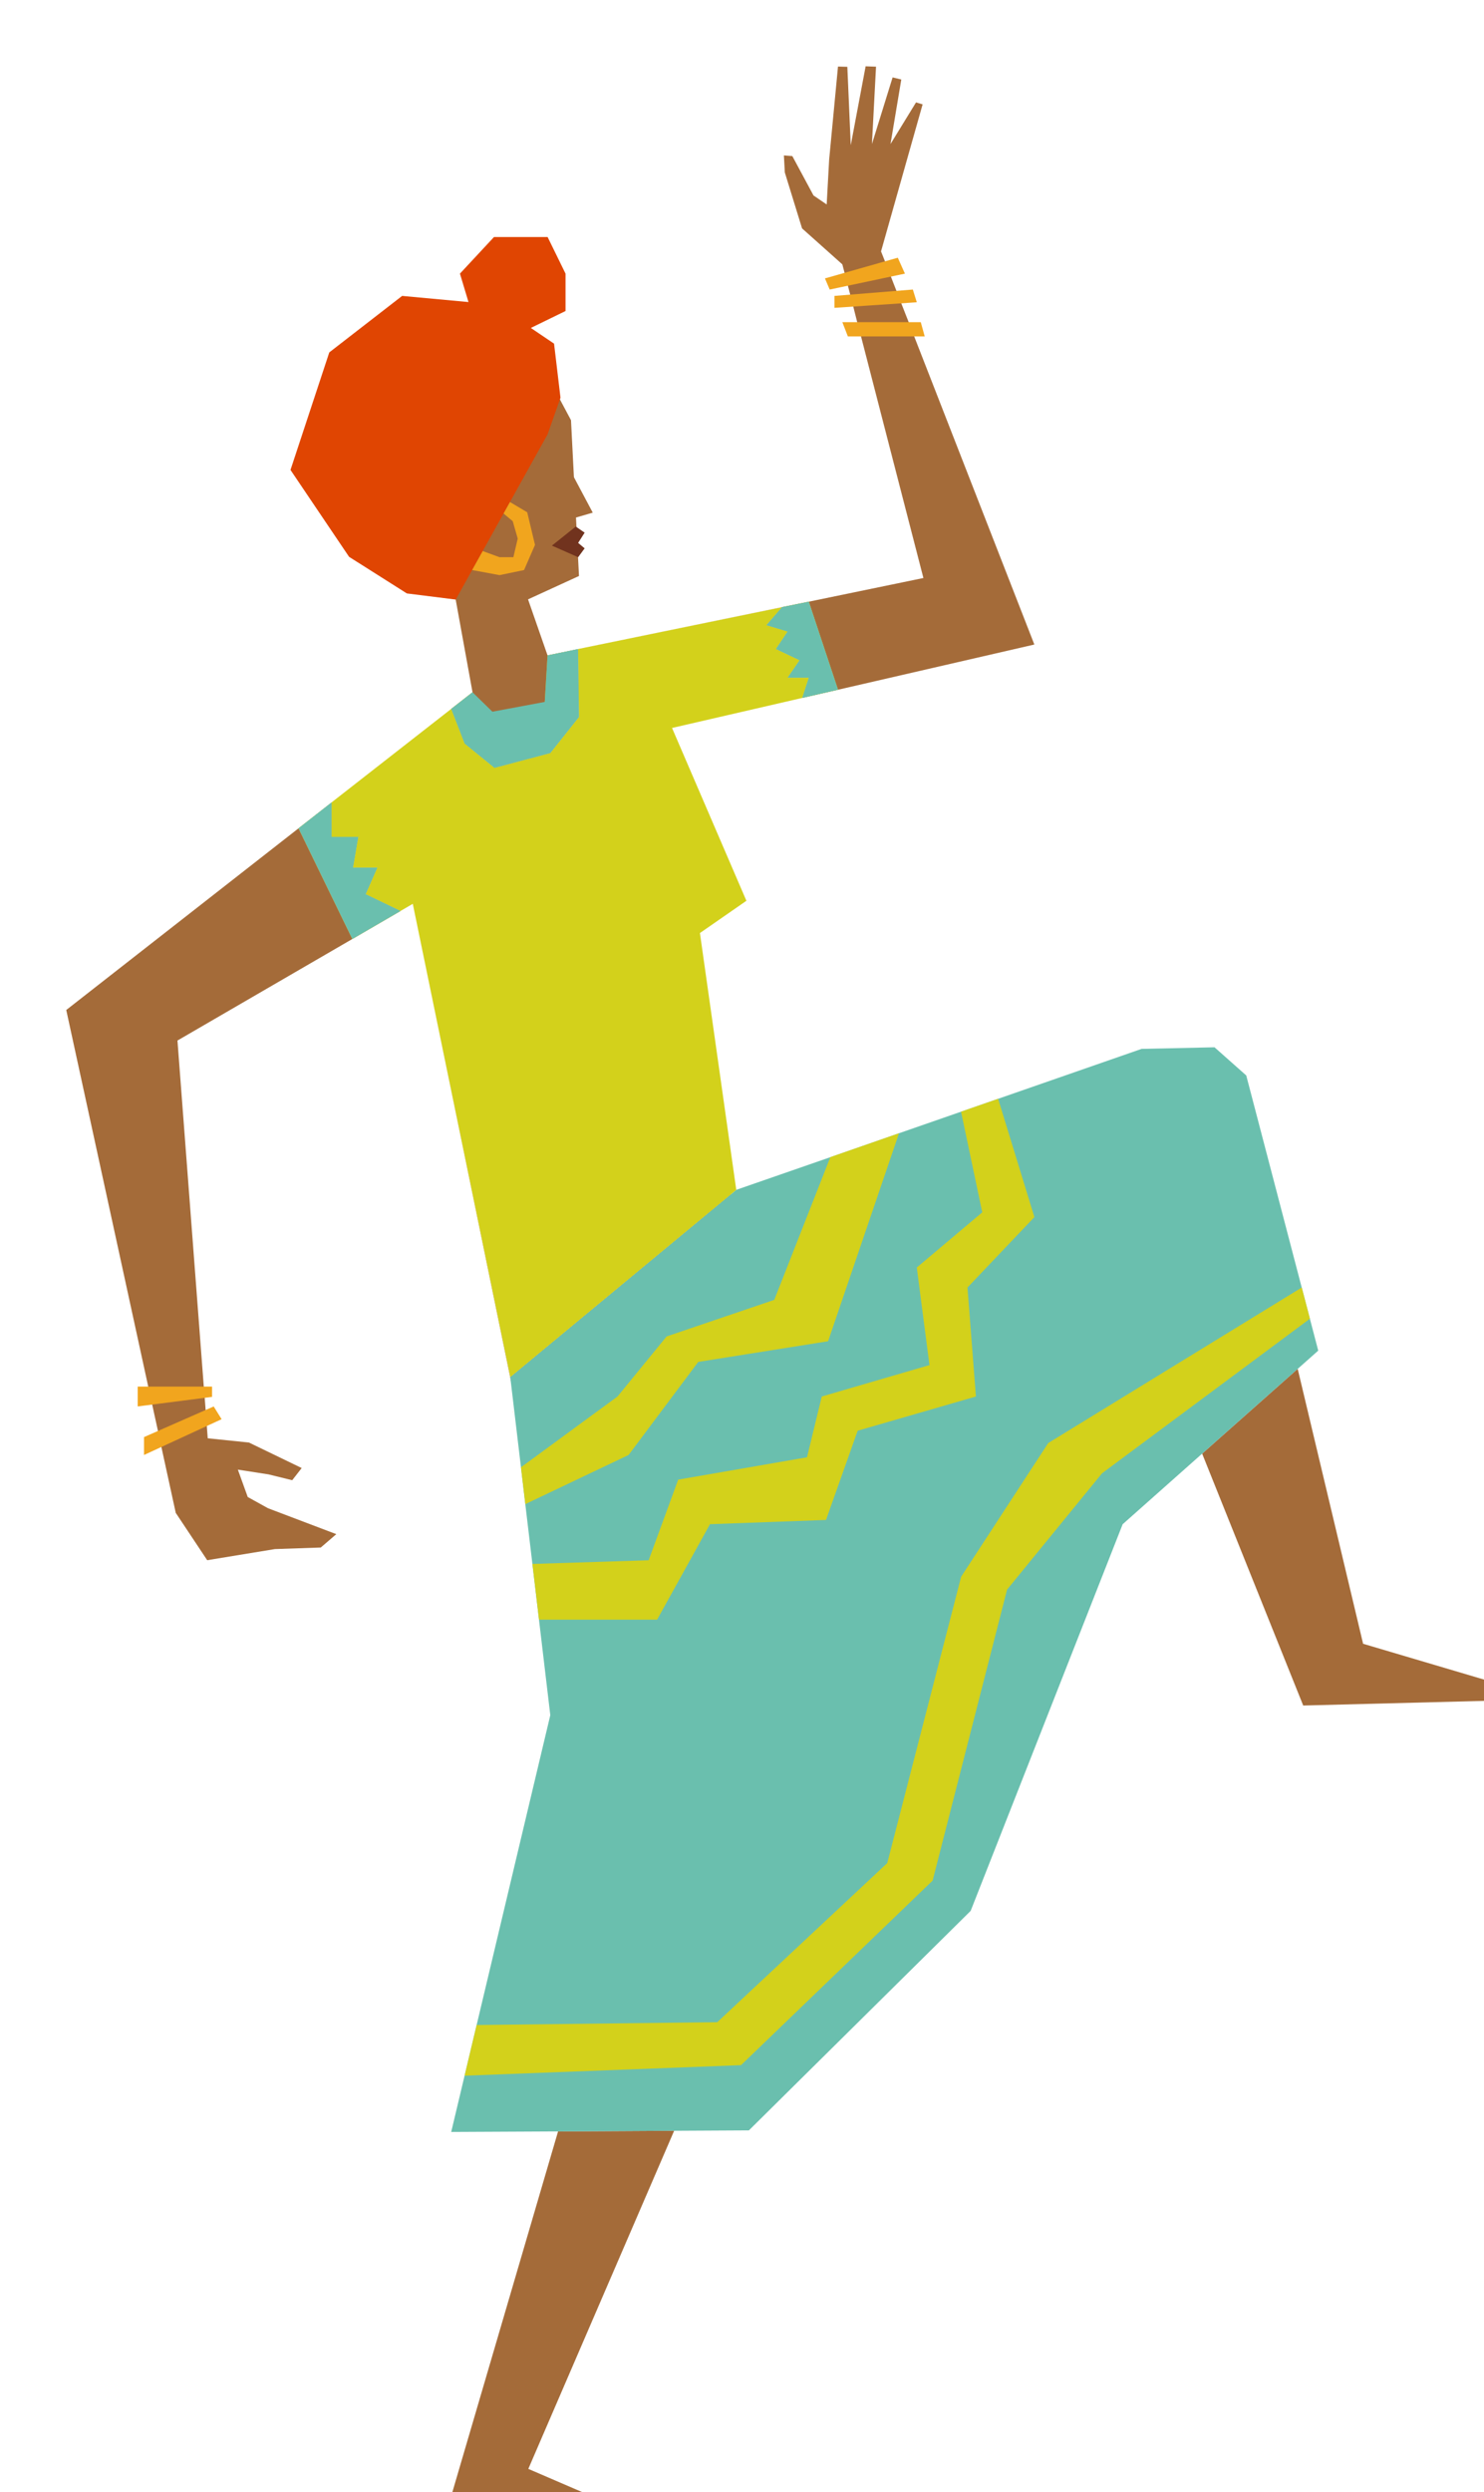 <svg xmlns="http://www.w3.org/2000/svg" viewBox="44 6 112 188" width="100%" height="100%" aria-hidden="true">
  <defs>
    <filter id="dropShadow" x="0" y="0" width="158" height="262" filterUnits="userSpaceOnUse" color-interpolation-filters="sRGB">
      <feGaussianBlur in="SourceAlpha" stdDeviation="0"/>
      <feOffset dx="5" dy="5"/>
      <feColorMatrix type="matrix" values="0 0 0 0 1
                                           0 0 0 0 1
                                           0 0 0 0 1
                                           0 0 0 0.8 0"/>
      <feMerge>
        <feMergeNode/>
        <feMergeNode in="SourceGraphic"/>
      </feMerge>
    </filter>
  </defs>

  <g filter="url(#dropShadow)">
    <path fill="#A46B39" d="M82.314 36.997l1.422 2.674-2.213.644.13-4.044.661.726z"/>
    <path fill="#F1A51E" d="M79.386 35.401c.229 0 .219-.781-.019-.781-.229 0-.219.781.019.781z"/>
    <path fill="#A46B39" d="M57.697 113.924l-.745-2.064 2.314.359 1.788.439.715-.918-3.983-1.925-3.108-.319-.07-.928-.089-1.207-.07-.917-.069-.848-1.987-26.104 13.2-7.66-4.062-8.349L44 77.188l6.188 28.408.298 1.356.437 1.995.258 1.207 1.083 4.967 2.374 3.571 5.105-.838 3.467-.119 1.172-1.008-5.155-1.955-1.53-.848z"/>
    <path fill="#A46B39" d="M66.597 68.451l2.632 1.266-3.636 2.115-4.062-8.349 2.493-1.945v2.594h2.016l-.397 2.314h1.838l-.884 2.005z"/>
    <path fill="#A46B39" d="M94.16 91.093l.516 4.239-10.985 6.813-.03.019-5.95 3.691-.059-.249-.12-.589-.009-.03-.03-.129-7.34-35.679 7.36 35.699L94.16 91.093z"/>
    <path fill="#A46B39" d="M99.543 53.648l.497-1.526h-1.599l.903-1.316-1.787-.848.884-1.317-1.6-.479 1.172-1.356-15.385 3.152 15.395-3.162 2.017-.409 2.205 6.643-2.702.618z"/>
    <path fill="#A46B39" d="M107.996 26.378l-.417-1.077-.557-1.417-.367-.947-.417-1.067-.447-1.158-.298-.748 3.138-11.091-.496-.15-1.927 3.142.814-4.868-.655-.159-1.56 5.027.308-5.835-.784-.03-1.123 5.955-.258-5.915-.705-.02-.666 7.002-.188 3.401-.994-.678-1.599-2.972-.636-.05.07 1.287 1.301 4.219 3.04 2.713.168.638.249.968.179.678.228.898.298 1.177.288 1.077 4.708 18.223-8.651 1.786 2.205 6.643 14.819-3.411-9.068-23.241z"/>
    <path fill="#F1A51E" d="M77.704 107.521c.013 0 .012-.039-.001-.039-.013 0-.012.039.001.039z"/>
    <path fill="#A46B39" d="M94.567 194H71.672l9.446-32.218 8.761-.05-11.006 25.505L94.567 194z"/>
    <path fill="#A46B39" d="M156 129.176l-18.644.478-7.628-19.001 7.211-6.394 4.937 20.737 14.124 4.18z"/>
    <path fill="#A46B39" d="M82.628 49.968l-2.304.469s-.665-1.895-1.47-4.219l-.002-.006 3.845-1.763-.603-11.752-1.931-3.622-8.417-1.324-4.613 7.627 3.09 8.735.27.799 2.819.86c.03.149.059.308.079.457.656 3.621 1.271 6.992 1.271 6.992l-1.609 1.257 1.013 2.613 2.255 1.835 4.211-1.117 2.165-2.723-.069-5.118z"/>
    <path fill="#A46B39" d="M72.241 32.989l-1.178.324-.701 2.277.701 3.227 1.983 1.089 1.587-.928-2.392-5.989z"/>
    <path fill="#6ABFAE" d="M138.489 102.883l-1.55 1.376-7.211 6.394-5.999 5.326-11.472 29.166-16.737 16.557-5.641.03-8.761.05-8.065.04 7.479-31.44-.854-7.201-.497-4.209-.536-4.509-.328-2.783-.775-6.533v-.01l-.01-.12-.009-.03-.01-.109L94.16 91.093l.407-.339 7.102-2.464 5.185-1.806 4.678-1.625 13.627-4.738 5.503-.12 2.394 2.125 5.433 20.757z"/>
    <path fill="#D3D11B" d="M99.543 53.648l-9.823 2.265 5.612 13.036-3.507 2.434 2.742 19.371-.407.339-16.647 13.785-7.36-35.699-.924.538-2.632-1.266.884-2.005h-1.838l.397-2.314h-2.016v-2.604l9.029-7.052 1.013 2.614 2.255 1.835 4.211-1.117 2.165-2.723-.069-5.117v-.01l15.385-3.152-1.172 1.356 1.6.479-.884 1.317 1.787.848-.903 1.316h1.599l-.497 1.526z"/>
    <path fill="#D3D11B" d="M66.597 68.451l2.632 1.266-3.636 2.115-4.062-8.349 2.493-1.945v2.594h2.016l-.397 2.314h1.838l-.884 2.005z"/>
    <path fill="#D3D11B" d="M82.628 49.968l.069 5.117-2.165 2.723-4.211 1.117-2.255-1.835-1.013-2.614 1.609-1.257 1.182 3.063 4.231-1.756.04-.578.209-3.511 2.304-.469z"/>
    <path fill="#D3D11B" d="M99.543 53.648l.497-1.526h-1.599l.903-1.316-1.787-.848.884-1.317-1.6-.479 1.172-1.356.01-.01 2.017-.409 2.205 6.643-2.702.618z"/>
    <path fill="#E04502" d="M80.329 33.763l.972-2.761-.486-4.08-4.354-2.941-7.111-.66-5.498 4.261-2.928 8.866 4.422 6.556 4.362 2.761 3.687.462 2.296-4.126 2.552-4.59 2.086-3.748z"/>
    <path fill="#F1A51E" d="M101.26 22.001l5.498-1.561.538 1.201-5.677 1.2-.359-.84z"/>
    <path fill="#F1A51E" d="M101.977 23.321l5.916-.48.299.96-6.215.42v-.9z"/>
    <path fill="#F1A51E" d="M108.79 26.378h-5.8l-.417-1.077h5.919l.298 1.077z"/>
    <path fill="#F1A51E" d="M55.725 108.055l-5.856 2.7v-1.35l5.259-2.31.597.96z"/>
    <path fill="#F1A51E" d="M55.005 105.596v.778l-.556.07-3.963.508-1.093.14v-1.496h5.612z"/>
    <path fill="#E04502" d="M76.7 25.001l-2.067-.3-.921-3.06 2.57-2.761h4.047l1.352 2.761v2.82l-2.83 1.38-2.151-.84z"/>
    <path fill="#71331E" d="M80.654 42.158l1.801-1.439.669.462-.491.772.491.411-.491.668-1.979-.874z"/>
    <path fill="#F1A51E" d="M74.633 44.001l2.067.383 1.852-.383.825-1.897-.586-2.46-1.303-.774-.483.867.692.578.377 1.312-.328 1.405H76.7l-1.27-.463-.797 1.432z"/>
    <path fill="#D3D11B" d="M78.318 111.683l7.286-5.339 3.705-4.53 8.127-2.761 4.232-10.765 5.181-1.8-5.35 15.686-9.8 1.56-5.259 7.021-7.792 3.707-.33-2.779z"/>
    <path fill="#D3D11B" d="M74.065 157.578l20.861-.795 14.461-13.923 5.618-21.95 7.17-8.775 15.687-11.66-.617-2.353-19.133 11.733-6.573 10.082-5.576 21.603-12.83 12.002-18.159.213-.909 3.823z"/>
    <path fill="#D3D11B" d="M79.183 118.974l8.771-.278 2.231-6.081 9.721-1.686 1.115-4.585 8.127-2.37-.956-7.361 4.94-4.161-1.6-7.592 2.798-.973 2.737 8.924-5.05 5.311.637 8.222-8.924 2.581-2.39 6.731-8.757.32-3.991 7.201h-8.911l-.498-4.203z"/>
    <path fill="#6ABFAE" d="M82.697 55.085l-2.165 2.723-4.211 1.117-2.255-1.835-1.013-2.614 1.609-1.257 1.5 1.467 3.953-.738.209-3.511 2.304-.479v.01l.069 5.117z"/>
    <path fill="#6ABFAE" d="M69.229 69.717l-3.636 2.115-4.062-8.349 2.493-1.955v2.604h2.016l-.397 2.314h1.838l-.884 2.005 2.632 1.266z"/>
    <path fill="#6ABFAE" d="M99.543 53.648l.497-1.526h-1.599l.903-1.316-1.787-.848.884-1.317-1.6-.479 1.172-1.356.01-.01 2.017-.409 2.205 6.643-2.702.618z"/>
  </g>
</svg>
